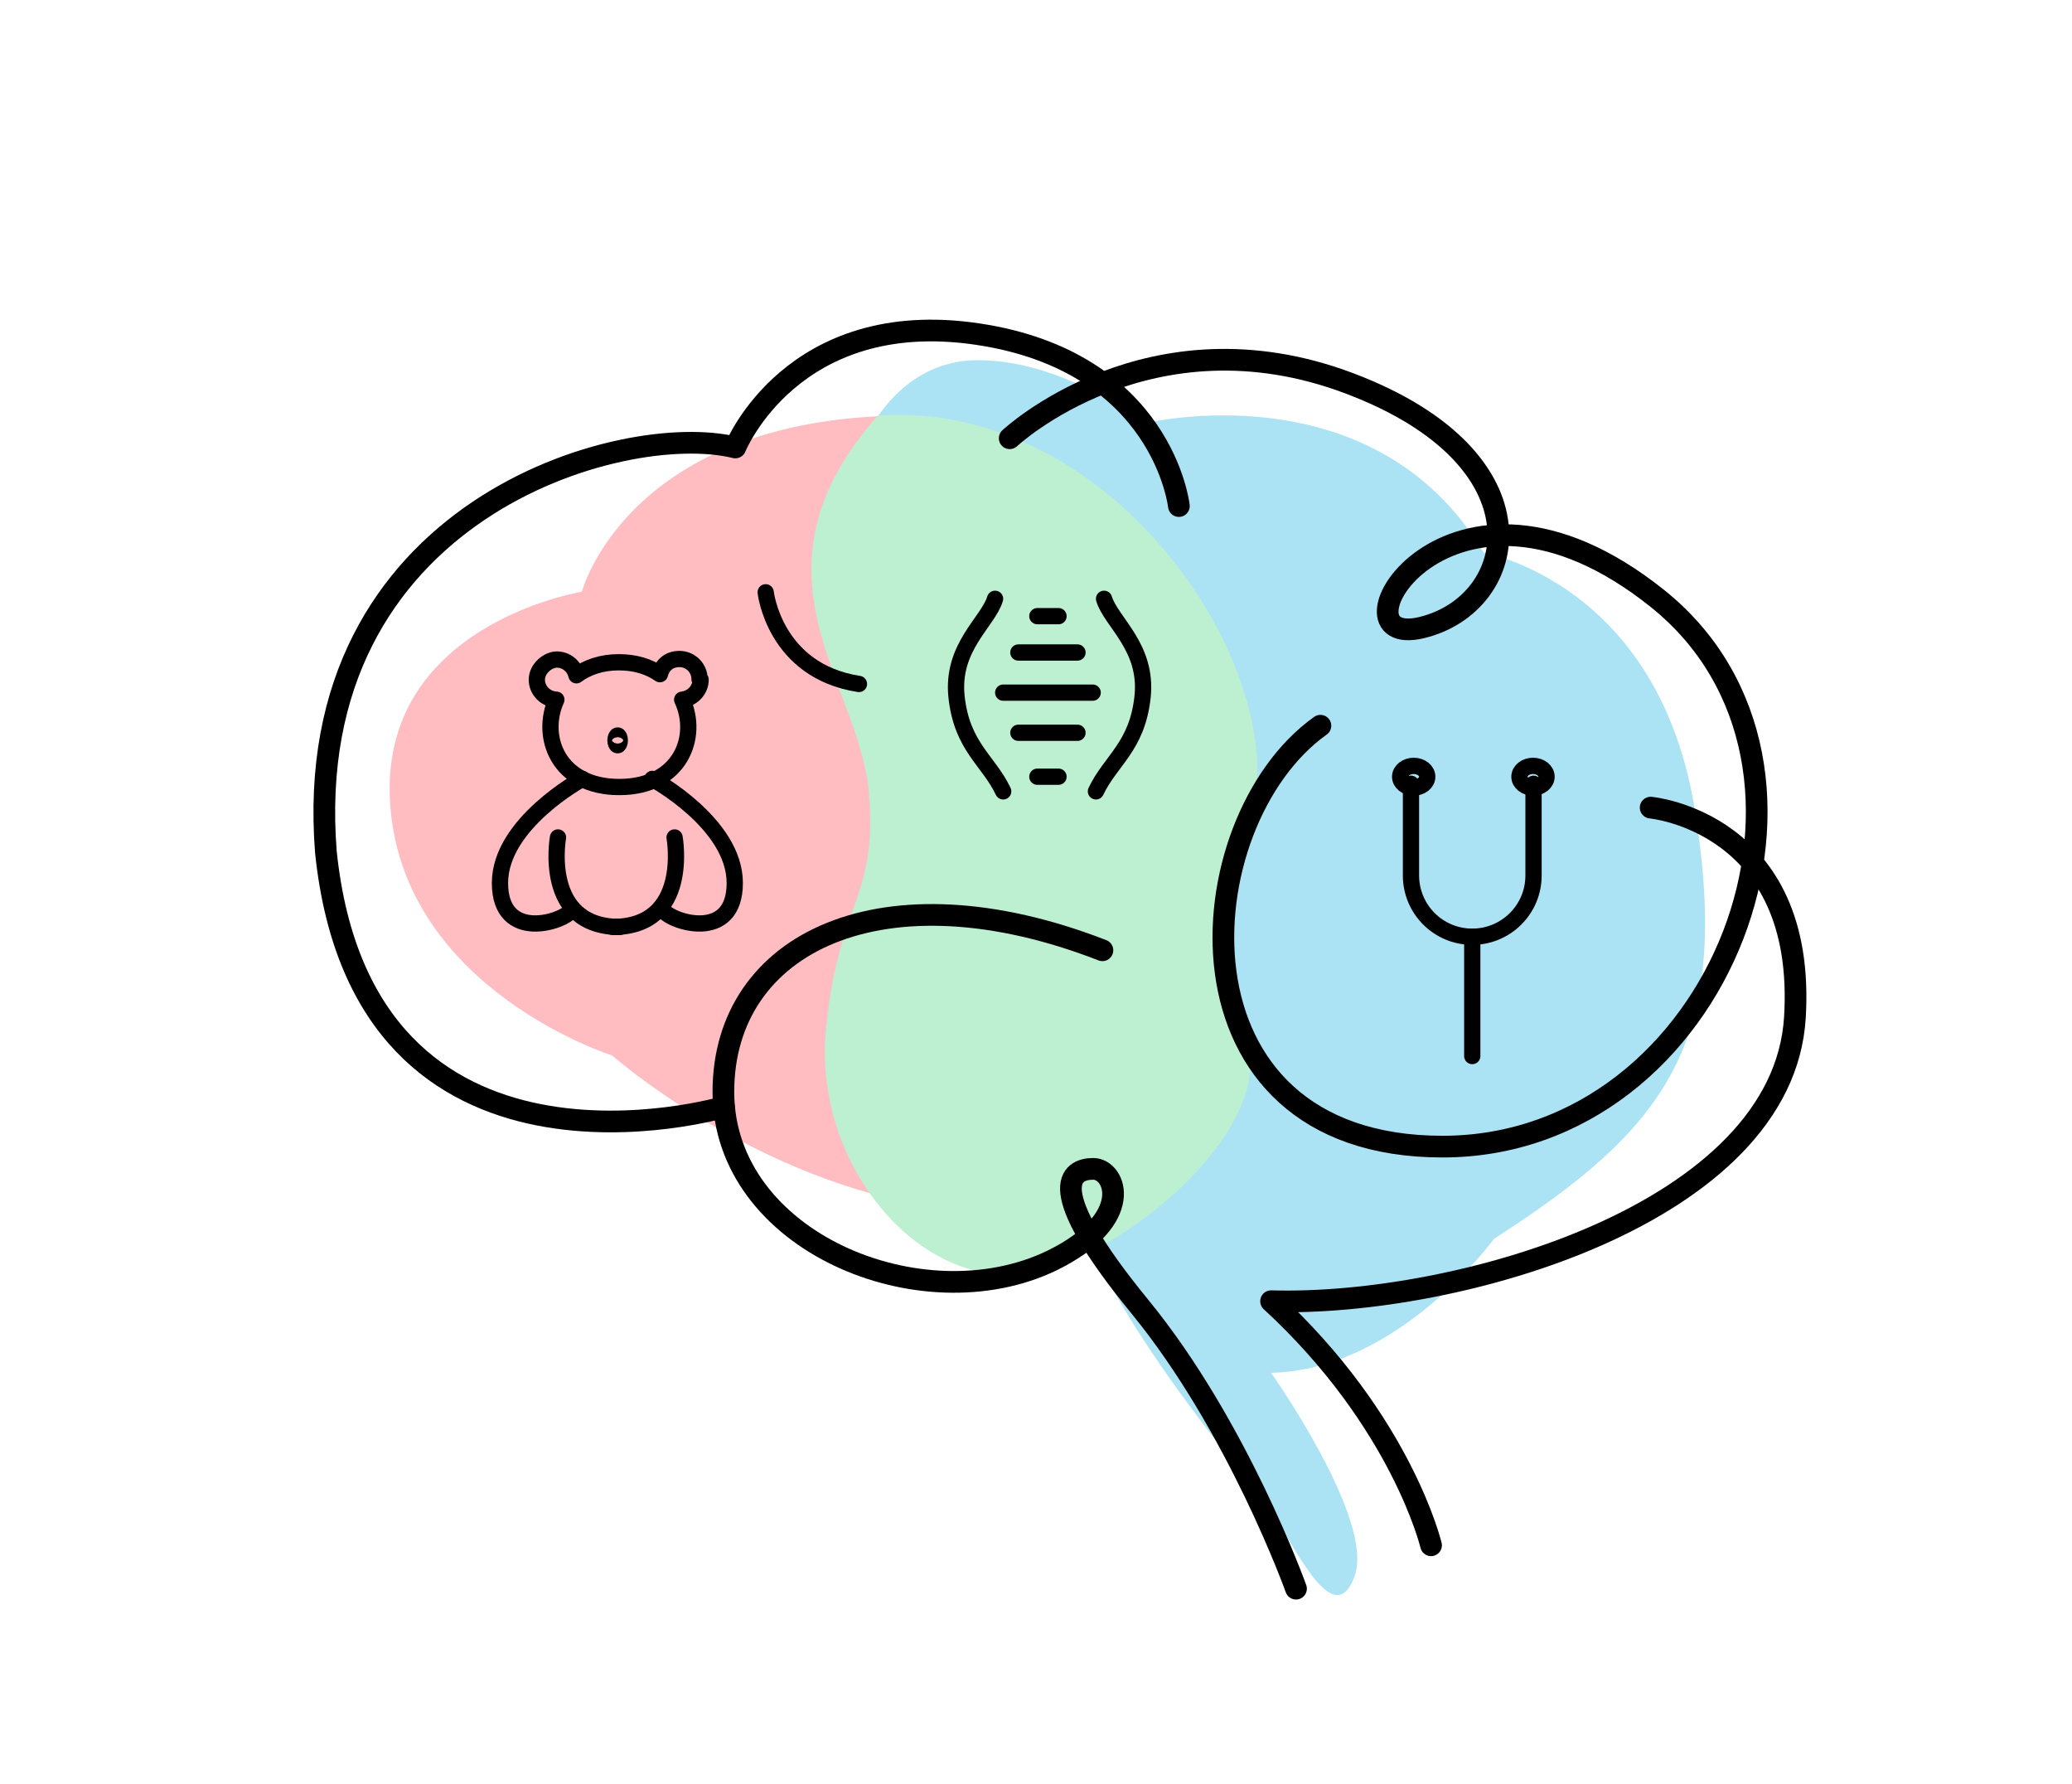 <svg xmlns="http://www.w3.org/2000/svg" viewBox="0 0 382.1 328.9"><defs><style>      .st0 {        stroke-width: 4px;      }      .st0, .st1 {        fill: none;        stroke: #000;        stroke-linecap: round;        stroke-linejoin: round;      }      .st1 {        stroke-width: 3px;      }      .st2 {        fill: #abe3f4;      }      .st3 {        fill: #ffbdc2;      }      .st4 {        fill: #bdefd1;      }    </style></defs><g id="Layer_3"><path class="st2" d="M158.4,83.3s5.9-17.1,22.2-16.9,30.2,11.7,30.2,11.7c0,0,42.4-10.5,62.8,23.8,0,0,32.3,5.5,39,47.7s-4.8,58.1-37.1,78.8c0,0-17.5,24.2-41.1,24.7,0,0,19.2,27.1,15.4,37.5s-10.8-5.2-15.4-11.9-33.1-38.8-37.6-61.7-38.4-133.6-38.4-133.6Z"></path><path class="st3" d="M166.6,76.6c-50.9.5-59.3,32.5-59.3,32.5,0,0-38.1,6.1-35.3,39.8s40.9,45.7,40.9,45.7c0,0,24.2,21.4,56.1,27.4s41.7-93.5,41.7-93.5l-44.1-51.9Z"></path></g><g id="Layer_4"><path class="st4" d="M162,76.6c42.6-2.8,74.7,44.6,69.3,72.3s-8.7,25.7-1.7,42.2-24.5,43.5-43.3,43.9-36.2-21.6-34-45.1,9.7-24.2,7.9-44.1-23.9-40.5,1.8-69.3Z"></path></g><g id="Layer_2"><path class="st0" d="M239,292.9s-10.7-29.9-28.8-52c-18.1-22.1-12.8-25.4-8.6-25.4s7.9,9.3-7.6,16.9c-24,11.6-60.6-3.5-60.6-31.1s29.5-41.8,69.9-26.1"></path><path class="st0" d="M133.5,204.1s-66.5,19.5-73.4-47c-5-63.2,54.9-79.7,75.5-74.6,0,0,10.5-26,44.7-20.9s37.1,31.7,37.1,31.7"></path><path class="st0" d="M186.2,80.8s25.7-24.1,62.7-10.1,31.4,40.6,13.3,45,4.8-36.2,43.4-5.4,12,101.1-39.6,101.1-47.5-59.8-22.5-77.6"></path><path class="st0" d="M263.9,284.9s-5.4-22.8-29.5-45c34.5,1,94.4-16.2,96.6-52.3s-26.6-38.7-26.6-38.7"></path><g><path class="st1" d="M183.5,110.4c-1.3,4.3-8.1,8.9-7.1,18.1s5.9,11.7,8.6,17.4"></path><path class="st1" d="M203.6,110.4c1.3,4.3,8.1,8.9,7.1,18.1s-5.9,11.7-8.6,17.4"></path><line class="st1" x1="191.3" y1="143.2" x2="195.2" y2="143.2"></line><line class="st1" x1="191.3" y1="113.6" x2="195.2" y2="113.6"></line><line class="st1" x1="187.8" y1="120.3" x2="198.7" y2="120.3"></line><line class="st1" x1="187.8" y1="135.1" x2="198.7" y2="135.1"></line><line class="st1" x1="185" y1="127.7" x2="201.5" y2="127.7"></line><path class="st1" d="M129,125.2c0-2.1-1.7-3.7-3.7-3.7s-3.2,1.2-3.6,2.8c-2-1.4-4.5-2.2-7.6-2.2s-5.8.9-7.8,2.4c-.4-1.7-1.9-2.9-3.6-2.9s-3.7,1.7-3.7,3.7,1.6,3.6,3.6,3.7c-3.1,6.8.3,16.1,11.6,16.1s14.8-9.3,11.6-16.1c1.9-.2,3.4-1.8,3.4-3.7Z"></path><ellipse class="st1" cx="113.9" cy="136.5" rx=".4" ry=".9"></ellipse><path class="st1" d="M107.4,143.6s-15.2,8.2-15.2,19.2,11.8,7.2,13.2,5"></path><path class="st1" d="M120.3,143.6s15.2,8.2,15.2,19.2c0,11-11.8,7.2-13.2,5"></path><path class="st1" d="M124.4,154.4s3,16.5-11.4,16.5"></path><path class="st1" d="M102.9,154.4s-3,16.5,11.4,16.5"></path><path class="st1" d="M141.2,109.2s1.6,14.5,17.2,16.9"></path><path class="st1" d="M260.2,144.5v16.9c0,6.2,5,11.3,11.3,11.3h0c6.2,0,11.3-5,11.3-11.3v-16.9"></path><line class="st1" x1="271.5" y1="172.7" x2="271.5" y2="194.7"></line><ellipse class="st1" cx="260.7" cy="143.2" rx="2.5" ry="2"></ellipse><ellipse class="st1" cx="282.7" cy="143.2" rx="2.5" ry="2"></ellipse></g></g></svg>
